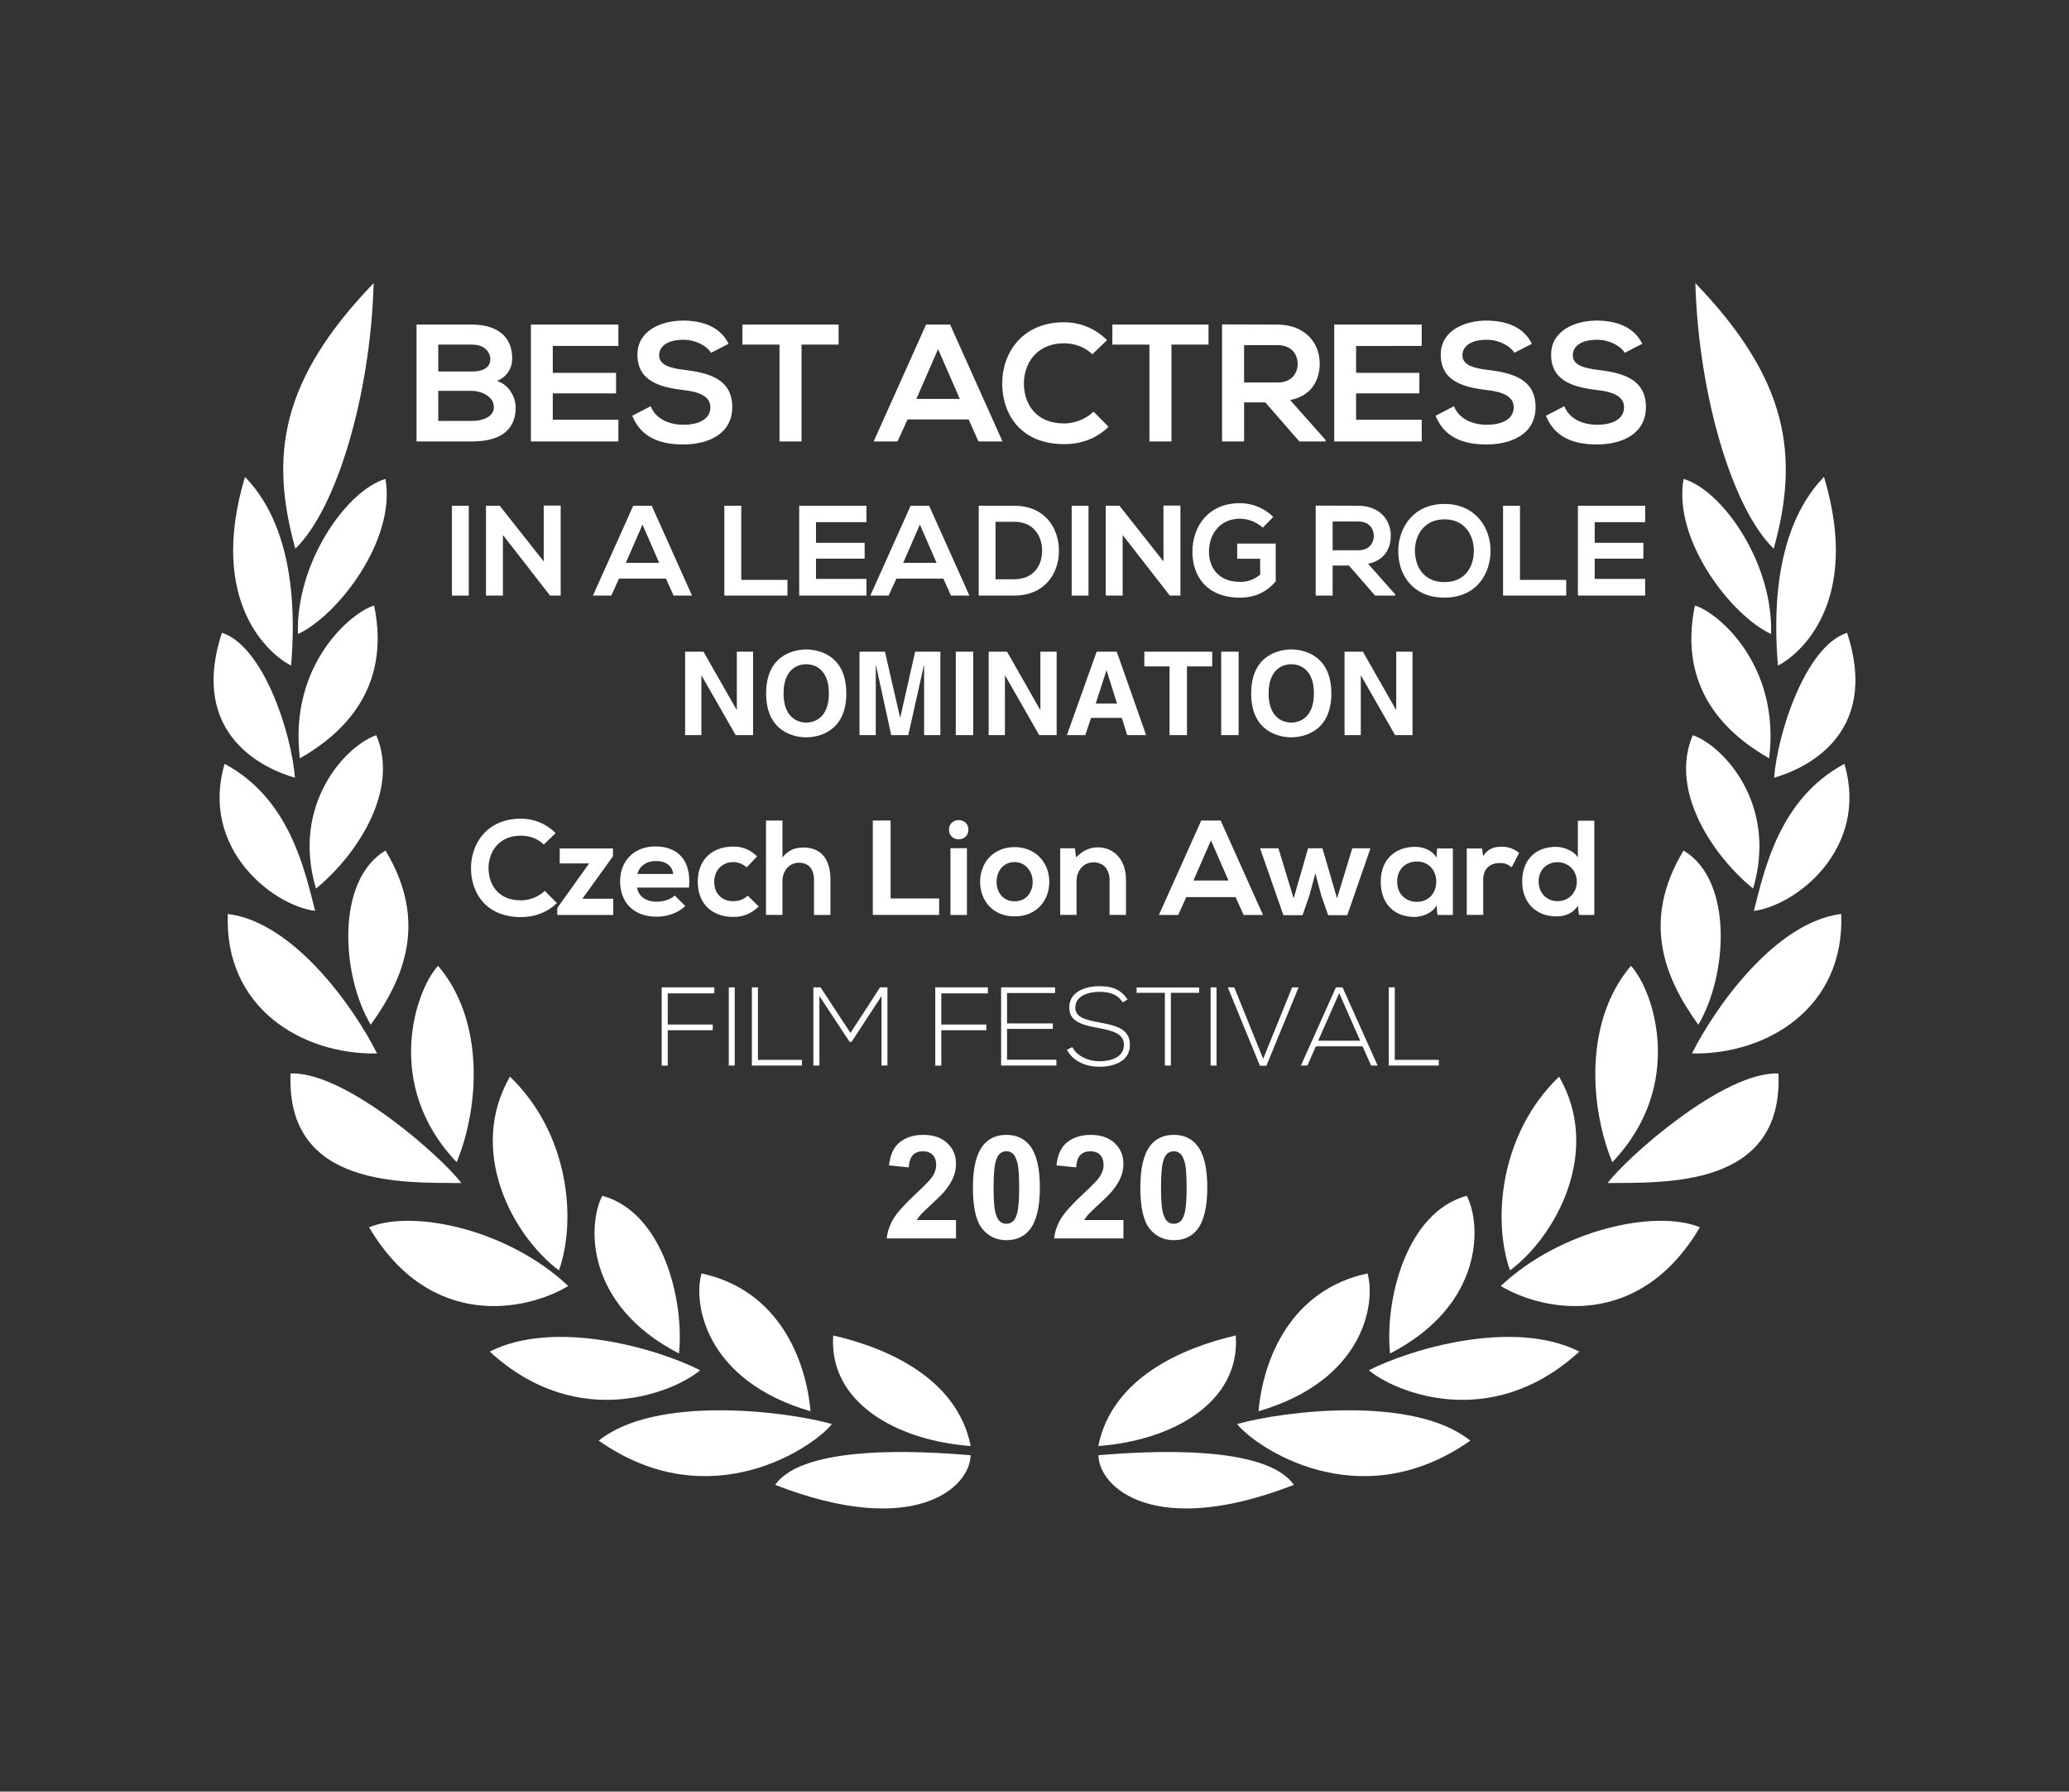 <?xml version="1.0" encoding="utf-8"?>
<!-- Generator: Adobe Illustrator 25.2.1, SVG Export Plug-In . SVG Version: 6.00 Build 0)  -->
<svg version="1.1" id="Vrstva_1" xmlns="http://www.w3.org/2000/svg" xmlns:xlink="http://www.w3.org/1999/xlink" x="0px" y="0px"
	 viewBox="0 0 161.113 139.493" enable-background="new 0 0 161.113 139.493" xml:space="preserve">
<rect x="0" y="0" width="161.113" height="139.493" fill="#333333" stroke="none"/>
<g>
	<g>
		<path fill="#FFFFFF" d="M39.886,27.91c0,0.702-0.338,1.378-1.183,1.755c1.066,0.325,1.456,1.456,1.456,2.028
			c0,2.029-1.521,2.678-3.406,2.678c-1.443,0-2.873,0-4.316,0v-9.1c1.43,0,2.873,0,4.316,0
			C38.547,25.272,39.886,26.077,39.886,27.91z M34.127,28.924h2.626c1.079,0,1.43-0.455,1.43-0.975c0-0.416-0.338-1.118-1.43-1.118
			h-2.626V28.924z M34.127,32.773h2.626c0.702,0,1.703-0.234,1.703-1.092c0-0.819-1.001-1.248-1.703-1.248h-2.626V32.773z"/>
		<path fill="#FFFFFF" d="M48.154,34.372h-6.812c0-3.029,0-6.071,0-9.1h6.812v1.664h-5.109v2.093h4.927v1.599h-4.927v2.054h5.109
			V34.372z"/>
		<path fill="#FFFFFF" d="M55.369,27.468c-0.312-0.52-1.17-1.014-2.158-1.014c-1.274,0-1.885,0.533-1.885,1.209
			c0,0.794,0.936,1.014,2.028,1.145c1.898,0.234,3.666,0.727,3.666,2.899c0,2.027-1.794,2.898-3.822,2.898
			c-1.859,0-3.289-0.571-3.965-2.235l1.43-0.741c0.403,1.001,1.456,1.443,2.562,1.443c1.079,0,2.093-0.377,2.093-1.365
			c0-0.858-0.897-1.209-2.106-1.339c-1.859-0.221-3.575-0.715-3.575-2.756c0-1.872,1.846-2.639,3.523-2.652
			c1.417,0,2.886,0.403,3.575,1.807L55.369,27.468z"/>
		<path fill="#FFFFFF" d="M60.699,26.831h-2.886v-1.56c2.626,0,4.849,0,7.488,0v1.56h-2.886v7.541h-1.716V26.831z"/>
		<path fill="#FFFFFF" d="M75.428,32.656h-4.758l-0.78,1.716h-1.859l4.082-9.1h1.872l4.082,9.1h-1.872L75.428,32.656z
			 M73.049,27.182l-1.69,3.875h3.38L73.049,27.182z"/>
		<path fill="#FFFFFF" d="M86.322,33.228c-0.936,0.922-2.145,1.352-3.458,1.352c-3.38,0-4.81-2.327-4.823-4.693
			c-0.013-2.379,1.534-4.797,4.823-4.797c1.235,0,2.405,0.468,3.341,1.391l-1.144,1.105c-0.599-0.585-1.404-0.858-2.197-0.858
			c-2.197,0-3.146,1.638-3.133,3.159c0.013,1.508,0.884,3.082,3.133,3.082c0.793,0,1.69-0.326,2.288-0.924L86.322,33.228z"/>
		<path fill="#FFFFFF" d="M89.507,26.831H86.62v-1.56c2.626,0,4.85,0,7.488,0v1.56h-2.887v7.541h-1.715V26.831z"/>
		<path fill="#FFFFFF" d="M103.222,34.372h-2.041l-2.652-3.042h-1.651v3.042h-1.716v-9.113c1.443,0,2.886,0.013,4.328,0.013
			c2.146,0.013,3.277,1.443,3.277,3.016c0,1.248-0.572,2.509-2.302,2.86l2.757,3.107V34.372z M96.877,26.87v2.912h2.612
			c1.093,0,1.561-0.728,1.561-1.456c0-0.728-0.48-1.456-1.561-1.456H96.877z"/>
		<path fill="#FFFFFF" d="M110.709,34.372h-6.812c0-3.029,0-6.071,0-9.1h6.812v1.664H105.6v2.093h4.927v1.599H105.6v2.054h5.109
			V34.372z"/>
		<path fill="#FFFFFF" d="M117.924,27.468c-0.312-0.52-1.171-1.014-2.158-1.014c-1.274,0-1.886,0.533-1.886,1.209
			c0,0.794,0.937,1.014,2.029,1.145c1.897,0.234,3.666,0.727,3.666,2.899c0,2.027-1.795,2.898-3.822,2.898
			c-1.859,0-3.289-0.571-3.965-2.235l1.43-0.741c0.402,1.001,1.455,1.443,2.561,1.443c1.079,0,2.094-0.377,2.094-1.365
			c0-0.858-0.898-1.209-2.107-1.339c-1.859-0.221-3.575-0.715-3.575-2.756c0-1.872,1.846-2.639,3.523-2.652
			c1.417,0,2.886,0.403,3.574,1.807L117.924,27.468z"/>
		<path fill="#FFFFFF" d="M126.517,27.468c-0.311-0.52-1.17-1.014-2.158-1.014c-1.273,0-1.885,0.533-1.885,1.209
			c0,0.794,0.936,1.014,2.028,1.145c1.897,0.234,3.666,0.727,3.666,2.899c0,2.027-1.794,2.898-3.822,2.898
			c-1.858,0-3.289-0.571-3.965-2.235l1.43-0.741c0.403,1.001,1.456,1.443,2.562,1.443c1.078,0,2.093-0.377,2.093-1.365
			c0-0.858-0.897-1.209-2.106-1.339c-1.858-0.221-3.574-0.715-3.574-2.756c0-1.872,1.846-2.639,3.522-2.652
			c1.417,0,2.886,0.403,3.575,1.807L126.517,27.468z"/>
		<path fill="#FFFFFF" d="M35.193,46.372v-6.996h1.31v6.996H35.193z"/>
		<path fill="#FFFFFF" d="M42.341,39.365h1.319v7.007H42.84v0.01l-3.678-4.728v4.718h-1.319v-6.996h1.069l3.428,4.337V39.365z"/>
		<path fill="#FFFFFF" d="M51.86,45.052h-3.658l-0.6,1.319h-1.429l3.138-6.996h1.439l3.138,6.996H52.45L51.86,45.052z
			 M50.031,40.845l-1.299,2.978h2.599L50.031,40.845z"/>
		<path fill="#FFFFFF" d="M57.722,39.376v5.776h3.598v1.22h-4.917v-6.996H57.722z"/>
		<path fill="#FFFFFF" d="M67.47,46.372h-5.237c0-2.329,0-4.667,0-6.996h5.237v1.279h-3.928v1.608h3.788v1.231h-3.788v1.578h3.928
			V46.372z"/>
		<path fill="#FFFFFF" d="M73.46,45.052h-3.658l-0.6,1.319h-1.429l3.138-6.996h1.439l3.138,6.996H74.05L73.46,45.052z
			 M71.631,40.845l-1.299,2.978h2.599L71.631,40.845z"/>
		<path fill="#FFFFFF" d="M82.459,42.814c0.03,1.769-1.05,3.558-3.498,3.558c-0.86,0-1.889,0-2.748,0v-6.996
			c0.859,0,1.889,0,2.748,0C81.36,39.376,82.429,41.085,82.459,42.814z M77.522,45.102h1.439c1.589,0,2.219-1.159,2.188-2.298
			c-0.03-1.09-0.669-2.18-2.188-2.18h-1.439V45.102z"/>
		<path fill="#FFFFFF" d="M83.452,46.372v-6.996h1.309v6.996H83.452z"/>
		<path fill="#FFFFFF" d="M90.6,39.365h1.319v7.007h-0.82v0.01l-3.678-4.728v4.718h-1.318v-6.996h1.068l3.429,4.337V39.365z"/>
		<path fill="#FFFFFF" d="M98.329,41.085c-0.47-0.45-1.17-0.7-1.779-0.7c-1.499,0-2.408,1.141-2.408,2.579
			c0,1.149,0.67,2.339,2.408,2.339c0.55,0,1.029-0.12,1.579-0.56v-1.239H96.34v-1.18h2.999v2.948
			c-0.689,0.79-1.56,1.259-2.789,1.259c-2.629,0-3.697-1.729-3.697-3.567c0-1.969,1.229-3.788,3.697-3.788
			c0.939,0,1.879,0.359,2.599,1.07L98.329,41.085z"/>
		<path fill="#FFFFFF" d="M108.649,46.372h-1.569l-2.039-2.339h-1.27v2.339h-1.318v-7.007c1.109,0,2.219,0.011,3.328,0.011
			c1.648,0.01,2.519,1.109,2.519,2.319c0,0.959-0.44,1.928-1.769,2.198l2.118,2.389V46.372z M103.771,40.605v2.238h2.01
			c0.84,0,1.199-0.56,1.199-1.119c0-0.56-0.37-1.119-1.199-1.119H103.771z"/>
		<path fill="#FFFFFF" d="M116.068,42.914c-0.02,1.809-1.129,3.617-3.588,3.617s-3.598-1.768-3.598-3.607
			c0-1.839,1.18-3.688,3.598-3.688C114.888,39.236,116.087,41.085,116.068,42.914z M110.181,42.943
			c0.03,1.15,0.65,2.379,2.299,2.379c1.649,0,2.27-1.238,2.289-2.389c0.02-1.18-0.64-2.498-2.289-2.498
			C110.831,40.435,110.152,41.764,110.181,42.943z"/>
		<path fill="#FFFFFF" d="M118.361,39.376v5.776h3.599v1.22h-4.917v-6.996H118.361z"/>
		<path fill="#FFFFFF" d="M128.109,46.372h-5.237c0-2.329,0-4.667,0-6.996h5.237v1.279h-3.928v1.608h3.787v1.231h-3.787v1.578h3.928
			V46.372z"/>
		<path fill="#FFFFFF" d="M57.376,50.739h1.267v6.497h-1.357l-2.651-4.633h-0.018v4.633h-1.267v-6.497h1.43l2.579,4.524h0.018
			V50.739z"/>
		<path fill="#FFFFFF" d="M62.781,50.566c0.859,0,3.121,0.371,3.121,3.421s-2.262,3.421-3.121,3.421
			c-0.86,0-3.122-0.371-3.122-3.421S61.921,50.566,62.781,50.566z M62.781,56.258c0.733,0,1.764-0.452,1.764-2.271
			c0-1.819-1.031-2.271-1.764-2.271c-0.733,0-1.765,0.451-1.765,2.271C61.016,55.806,62.048,56.258,62.781,56.258z"/>
		<path fill="#FFFFFF" d="M73.226,57.236H71.96v-5.43h-0.018l-1.212,5.43h-1.33l-1.185-5.43h-0.018v5.43h-1.267v-6.497h1.981
			l1.176,5.121h0.018l1.158-5.121h1.963V57.236z"/>
		<path fill="#FFFFFF" d="M75.783,57.236h-1.357v-6.497h1.357V57.236z"/>
		<path fill="#FFFFFF" d="M81.014,50.739h1.267v6.497h-1.357l-2.651-4.633h-0.018v4.633h-1.267v-6.497h1.43l2.579,4.524h0.018
			V50.739z"/>
		<path fill="#FFFFFF" d="M84.509,57.236h-1.43l2.316-6.497h1.566l2.289,6.497h-1.476l-0.416-1.34h-2.397L84.509,57.236z
			 M85.324,54.775h1.656l-0.806-2.57h-0.019L85.324,54.775z"/>
		<path fill="#FFFFFF" d="M92.429,57.236h-1.356v-5.348h-1.964v-1.149h5.285v1.149h-1.965V57.236z"/>
		<path fill="#FFFFFF" d="M96.451,57.236h-1.357v-6.497h1.357V57.236z"/>
		<path fill="#FFFFFF" d="M100.55,50.566c0.859,0,3.122,0.371,3.122,3.421s-2.263,3.421-3.122,3.421s-3.121-0.371-3.121-3.421
			S99.691,50.566,100.55,50.566z M100.55,56.258c0.733,0,1.765-0.452,1.765-2.271c0-1.819-1.031-2.271-1.765-2.271
			c-0.732,0-1.764,0.451-1.764,2.271C98.786,55.806,99.818,56.258,100.55,56.258z"/>
		<path fill="#FFFFFF" d="M108.724,50.739h1.268v6.497h-1.357l-2.651-4.633h-0.019v4.633h-1.266v-6.497h1.43l2.578,4.524h0.018
			V50.739z"/>
		<path fill="#FFFFFF" d="M43.363,70.312c-0.756,0.744-1.732,1.092-2.792,1.092c-2.729,0-3.884-1.879-3.895-3.791
			c-0.01-1.92,1.239-3.873,3.895-3.873c0.998,0,1.942,0.378,2.698,1.123l-0.924,0.893c-0.482-0.473-1.134-0.693-1.774-0.693
			c-1.774,0-2.541,1.323-2.53,2.551c0.01,1.219,0.714,2.488,2.53,2.488c0.64,0,1.365-0.262,1.848-0.744L43.363,70.312z"/>
		<path fill="#FFFFFF" d="M47.731,66.06v0.609l-2.383,3.307h2.404v1.26h-4.357v-0.535l2.478-3.476h-2.288V66.06H47.731z"/>
		<path fill="#FFFFFF" d="M49.611,69.105c0.084,0.64,0.641,1.102,1.543,1.102c0.473,0,1.092-0.178,1.386-0.482l0.819,0.809
			c-0.546,0.566-1.438,0.84-2.226,0.84c-1.785,0-2.845-1.103-2.845-2.762c0-1.574,1.071-2.709,2.751-2.709
			c1.732,0,2.813,1.071,2.614,3.203H49.611z M52.424,68.045c-0.084-0.672-0.609-1.008-1.344-1.008c-0.693,0-1.26,0.336-1.449,1.008
			H52.424z"/>
		<path fill="#FFFFFF" d="M59.081,70.574c-0.599,0.588-1.228,0.818-1.995,0.818c-1.501,0-2.75-0.902-2.75-2.739
			s1.249-2.739,2.75-2.739c0.735,0,1.302,0.209,1.869,0.766l-0.809,0.85c-0.305-0.271-0.683-0.408-1.039-0.408
			c-0.861,0-1.491,0.629-1.491,1.532c0,0.987,0.672,1.512,1.47,1.512c0.41,0,0.819-0.116,1.134-0.431L59.081,70.574z"/>
		<path fill="#FFFFFF" d="M60.93,63.886v2.877c0.462-0.598,1.029-0.777,1.617-0.777c1.47,0,2.121,0.998,2.121,2.52v2.73h-1.281
			v-2.719c0-0.945-0.493-1.344-1.176-1.344c-0.756,0-1.281,0.64-1.281,1.416v2.646h-1.281v-7.35H60.93z"/>
		<path fill="#FFFFFF" d="M69.351,63.886v6.068h3.779v1.281h-5.165v-7.35H69.351z"/>
		<path fill="#FFFFFF" d="M75.409,64.601c0,0.996-1.512,0.996-1.512,0C73.897,63.603,75.409,63.603,75.409,64.601z M74.013,66.039
			v5.197h1.281v-5.197H74.013z"/>
		<path fill="#FFFFFF" d="M81.708,68.653c0,1.491-1.019,2.698-2.698,2.698c-1.68,0-2.688-1.207-2.688-2.698
			c0-1.479,1.028-2.698,2.677-2.698C80.648,65.955,81.708,67.173,81.708,68.653z M77.603,68.653c0,0.788,0.473,1.522,1.407,1.522
			c0.934,0,1.406-0.734,1.406-1.522c0-0.776-0.546-1.532-1.406-1.532C78.086,67.121,77.603,67.877,77.603,68.653z"/>
		<path fill="#FFFFFF" d="M86.402,71.236v-2.709c0-0.787-0.431-1.386-1.25-1.386c-0.787,0-1.322,0.661-1.322,1.448v2.646h-1.271
			v-5.187h1.145l0.084,0.704c0.524-0.516,1.05-0.777,1.7-0.777c1.219,0,2.194,0.913,2.194,2.541v2.719H86.402z"/>
		<path fill="#FFFFFF" d="M96.218,69.849h-3.842l-0.63,1.387h-1.501l3.296-7.35h1.512l3.297,7.35h-1.512L96.218,69.849z
			 M94.297,65.429l-1.364,3.129h2.729L94.297,65.429z"/>
		<path fill="#FFFFFF" d="M102.981,66.049l1.134,3.896l1.187-3.896h1.417l-1.806,5.207h-1.49l-0.536-1.532l-0.461-1.732
			l-0.463,1.732l-0.535,1.532h-1.49l-1.816-5.207h1.428l1.187,3.896l1.123-3.896H102.981z"/>
		<path fill="#FFFFFF" d="M111.906,66.06h1.229v5.176h-1.207l-0.063-0.756c-0.294,0.608-1.103,0.902-1.68,0.912
			c-1.532,0.012-2.666-0.933-2.666-2.75c0-1.785,1.187-2.719,2.698-2.709c0.692,0,1.354,0.326,1.647,0.84L111.906,66.06z
			 M108.798,68.642c0,0.986,0.683,1.574,1.533,1.574c2.016,0,2.016-3.139,0-3.139C109.481,67.078,108.798,67.656,108.798,68.642z"/>
		<path fill="#FFFFFF" d="M115.403,66.06l0.095,0.598c0.398-0.641,0.934-0.734,1.459-0.734c0.535,0,1.05,0.21,1.334,0.494
			l-0.578,1.111c-0.262-0.22-0.504-0.336-0.924-0.336c-0.672,0-1.291,0.357-1.291,1.312v2.73h-1.281V66.06H115.403z"/>
		<path fill="#FFFFFF" d="M124.149,63.898v7.338h-1.196l-0.084-0.715c-0.399,0.619-1.04,0.83-1.67,0.83
			c-1.521,0-2.666-1.008-2.666-2.709c0-1.785,1.123-2.709,2.635-2.709c0.546,0,1.396,0.295,1.701,0.83v-2.865H124.149z
			 M119.813,68.642c0,0.902,0.651,1.522,1.47,1.522c0.809,0,1.502-0.588,1.502-1.522c0-0.902-0.693-1.512-1.502-1.512
			C120.464,67.13,119.813,67.709,119.813,68.642z"/>
		<path fill="#FFFFFF" d="M51.997,79.77h3.505v0.443h-3.505v2.757h-0.47v-6.097h4.097v0.47h-3.627V79.77z"/>
		<path fill="#FFFFFF" d="M56.751,82.963v-6.089h0.461v6.089H56.751z"/>
		<path fill="#FFFFFF" d="M59.02,76.874v5.646h3.427v0.443H58.55v-6.089H59.02z"/>
		<path fill="#FFFFFF" d="M68.644,77.552l-2.331,3.566h-0.157l-2.348-3.566v5.41h-0.47v-6.089c0.226,0,0.331,0,0.557,0l2.331,3.549
			l2.305-3.549h0.574v6.089h-0.461V77.552z"/>
		<path fill="#FFFFFF" d="M73.299,79.77h3.505v0.443h-3.505v2.757h-0.47v-6.097h4.097v0.47h-3.627V79.77z"/>
		<path fill="#FFFFFF" d="M78.418,79.683h3.566v0.426h-3.566v2.4h3.844v0.453h-4.305v-6.089h4.201v0.444h-3.74V79.683z"/>
		<path fill="#FFFFFF" d="M87.424,78.048c-0.444-0.714-1.157-0.818-1.844-0.826c-0.714,0-1.845,0.26-1.845,1.234
			c0,0.773,0.836,0.957,1.861,1.148c1.175,0.227,2.392,0.435,2.392,1.748c-0.009,1.374-1.392,1.705-2.409,1.705
			c-0.948,0-2.026-0.393-2.497-1.322l0.418-0.209c0.374,0.739,1.331,1.104,2.079,1.104c0.748,0,1.939-0.208,1.939-1.287
			c0.009-0.913-1.001-1.113-2.001-1.305c-1.113-0.218-2.252-0.443-2.252-1.565c-0.026-1.287,1.312-1.688,2.313-1.688
			c0.87,0,1.626,0.139,2.226,1.035L87.424,78.048z"/>
		<path fill="#FFFFFF" d="M90.708,77.3h-2.201v-0.418h4.871V77.3h-2.201v5.662h-0.469V77.3z"/>
		<path fill="#FFFFFF" d="M94.27,82.963v-6.089h0.461v6.089H94.27z"/>
		<path fill="#FFFFFF" d="M101.122,76.874l-2.506,6.106h-0.504l-2.505-6.106h0.505l2.252,5.566l2.253-5.566H101.122z"/>
		<path fill="#FFFFFF" d="M106.771,82.963l-0.67-1.496h-3.635l-0.661,1.496H101.3l2.731-6.089h0.513l2.731,6.089H106.771z
			 M105.919,81.031l-1.636-3.705l-1.636,3.705H105.919z"/>
		<path fill="#FFFFFF" d="M108.611,76.874v5.646h3.426v0.443h-3.896v-6.089H108.611z"/>
		<path fill="#FFFFFF" d="M74.444,94.993v1.43h-5.395c0.059-0.54,0.234-1.052,0.526-1.536s0.869-1.126,1.731-1.926
			c0.693-0.646,1.119-1.084,1.276-1.314c0.212-0.317,0.318-0.631,0.318-0.942c0-0.344-0.092-0.607-0.277-0.792
			c-0.184-0.185-0.439-0.276-0.764-0.276c-0.322,0-0.577,0.097-0.767,0.29c-0.19,0.194-0.299,0.515-0.329,0.964l-1.534-0.153
			c0.091-0.847,0.378-1.454,0.86-1.823c0.482-0.369,1.084-0.554,1.808-0.554c0.792,0,1.415,0.214,1.868,0.642
			c0.453,0.427,0.679,0.958,0.679,1.594c0,0.361-0.065,0.705-0.194,1.031c-0.13,0.328-0.335,0.67-0.616,1.027
			c-0.186,0.238-0.522,0.579-1.008,1.024c-0.486,0.446-0.793,0.741-0.923,0.888c-0.13,0.146-0.235,0.288-0.315,0.427H74.444z"/>
		<path fill="#FFFFFF" d="M78.367,88.36c0.778,0,1.386,0.278,1.824,0.833c0.522,0.656,0.784,1.747,0.784,3.27
			c0,1.52-0.263,2.611-0.789,3.275c-0.435,0.548-1.04,0.821-1.818,0.821c-0.781,0-1.411-0.3-1.89-0.901
			c-0.479-0.6-0.717-1.671-0.717-3.212c0-1.512,0.263-2.6,0.789-3.265C76.983,88.634,77.589,88.36,78.367,88.36z M78.367,89.636
			c-0.186,0-0.353,0.059-0.499,0.178c-0.146,0.119-0.259,0.332-0.339,0.639c-0.106,0.397-0.159,1.068-0.159,2.01
			s0.047,1.59,0.142,1.941c0.095,0.353,0.214,0.588,0.359,0.704c0.144,0.116,0.31,0.175,0.496,0.175s0.352-0.059,0.498-0.178
			c0.146-0.119,0.259-0.331,0.339-0.639c0.106-0.394,0.159-1.062,0.159-2.004s-0.048-1.59-0.143-1.941
			c-0.095-0.353-0.214-0.588-0.359-0.707C78.719,89.695,78.553,89.636,78.367,89.636z"/>
		<path fill="#FFFFFF" d="M87.482,94.993v1.43h-5.395c0.059-0.54,0.234-1.052,0.525-1.536c0.293-0.484,0.869-1.126,1.731-1.926
			c0.693-0.646,1.119-1.084,1.276-1.314c0.211-0.317,0.317-0.631,0.317-0.942c0-0.344-0.093-0.607-0.276-0.792
			c-0.185-0.185-0.439-0.276-0.764-0.276c-0.322,0-0.578,0.097-0.768,0.29c-0.189,0.194-0.299,0.515-0.328,0.964l-1.534-0.153
			c0.091-0.847,0.378-1.454,0.86-1.823c0.481-0.369,1.084-0.554,1.807-0.554c0.793,0,1.416,0.214,1.868,0.642
			c0.452,0.427,0.679,0.958,0.679,1.594c0,0.361-0.064,0.705-0.193,1.031c-0.131,0.328-0.336,0.67-0.617,1.027
			c-0.186,0.238-0.521,0.579-1.008,1.024c-0.485,0.446-0.793,0.741-0.922,0.888c-0.131,0.146-0.235,0.288-0.315,0.427H87.482z"/>
		<path fill="#FFFFFF" d="M91.405,88.36c0.778,0,1.386,0.278,1.823,0.833c0.523,0.656,0.784,1.747,0.784,3.27
			c0,1.52-0.263,2.611-0.789,3.275c-0.434,0.548-1.04,0.821-1.818,0.821c-0.781,0-1.411-0.3-1.89-0.901
			c-0.479-0.6-0.717-1.671-0.717-3.212c0-1.512,0.262-2.6,0.788-3.265C90.021,88.634,90.626,88.36,91.405,88.36z M91.405,89.636
			c-0.187,0-0.353,0.059-0.499,0.178c-0.146,0.119-0.259,0.332-0.339,0.639c-0.106,0.397-0.159,1.068-0.159,2.01
			s0.048,1.59,0.143,1.941c0.096,0.353,0.215,0.588,0.359,0.704c0.144,0.116,0.309,0.175,0.495,0.175s0.353-0.059,0.499-0.178
			c0.146-0.119,0.259-0.331,0.339-0.639c0.106-0.394,0.159-1.062,0.159-2.004s-0.048-1.59-0.143-1.941
			c-0.096-0.353-0.215-0.588-0.359-0.707C91.756,89.695,91.591,89.636,91.405,89.636z"/>
	</g>
	<g>
		<g>
			<defs>
				<path id="SVGID_1_" d="M43.524,98.912c1.377-3.866,0.83-10.624-3.814-15.085C36.377,89.6,39.897,96.194,43.524,98.912"/>
			</defs>
			<use xlink:href="#SVGID_1_"  overflow="visible" fill="#FFFFFF"/>
			<clipPath id="SVGID_2_">
				<use xlink:href="#SVGID_1_"  overflow="visible"/>
			</clipPath>
		</g>
		<g>
			<defs>
				<path id="SVGID_3_" d="M34.114,75.199c-1.73,1.841-4.32,9.254,1.449,15.288C37.348,86.139,37.743,79.459,34.114,75.199"/>
			</defs>
			<use xlink:href="#SVGID_3_"  overflow="visible" fill="#FFFFFF"/>
			<clipPath id="SVGID_4_">
				<use xlink:href="#SVGID_3_"  overflow="visible"/>
			</clipPath>
		</g>
		<g>
			<defs>
				<path id="SVGID_5_" d="M29.097,22.044c-7.192,7.472-8.142,13.357-6.098,20.674C26.175,39.658,28.848,30.854,29.097,22.044"/>
			</defs>
			<use xlink:href="#SVGID_5_"  overflow="visible" fill="#FFFFFF"/>
			<clipPath id="SVGID_6_">
				<use xlink:href="#SVGID_5_"  overflow="visible"/>
			</clipPath>
		</g>
		<g>
			<defs>
				<path id="SVGID_7_" d="M30.018,66.224c-3.879,2.306-3.443,9.709-1.151,13.562C31.458,76.196,33.348,71.737,30.018,66.224"/>
			</defs>
			<use xlink:href="#SVGID_7_"  overflow="visible" fill="#FFFFFF"/>
			<clipPath id="SVGID_8_">
				<use xlink:href="#SVGID_7_"  overflow="visible"/>
			</clipPath>
		</g>
		<g>
			<defs>
				<path id="SVGID_9_" d="M29.301,57.241c-2.347,0.803-6.655,5.36-4.696,11.942C27.585,66.767,31.183,61.667,29.301,57.241"/>
			</defs>
			<use xlink:href="#SVGID_9_"  overflow="visible" fill="#FFFFFF"/>
			<clipPath id="SVGID_10_">
				<use xlink:href="#SVGID_9_"  overflow="visible"/>
			</clipPath>
		</g>
		<g>
			<defs>
				<path id="SVGID_11_" d="M29.134,47.147c-1.732,0.494-6.678,4.584-5.781,11.895C26.6,57.192,30.485,53.689,29.134,47.147"/>
			</defs>
			<use xlink:href="#SVGID_11_"  overflow="visible" fill="#FFFFFF"/>
			<clipPath id="SVGID_12_">
				<use xlink:href="#SVGID_11_"  overflow="visible"/>
			</clipPath>
		</g>
		<g>
			<defs>
				<path id="SVGID_13_" d="M23.202,49.362c3.064-1.407,7.656-7.286,6.812-12.075C26.923,38.216,23.016,43.922,23.202,49.362"/>
			</defs>
			<use xlink:href="#SVGID_13_"  overflow="visible" fill="#FFFFFF"/>
			<clipPath id="SVGID_14_">
				<use xlink:href="#SVGID_13_"  overflow="visible"/>
			</clipPath>
		</g>
		<g>
			<defs>
				<path id="SVGID_15_" d="M44.248,100.128c-4.631-4.375-12.019-6-15.505-4.574C33.475,103.592,40.951,102.106,44.248,100.128"/>
			</defs>
			<use xlink:href="#SVGID_15_"  overflow="visible" fill="#FFFFFF"/>
			<clipPath id="SVGID_16_">
				<use xlink:href="#SVGID_15_"  overflow="visible"/>
			</clipPath>
		</g>
		<g>
			<defs>
				<path id="SVGID_17_" d="M52.872,105.383c0.424-4.047-1.197-10.974-5.97-12.281C45.746,95.317,45.533,101.598,52.872,105.383"/>
			</defs>
			<use xlink:href="#SVGID_17_"  overflow="visible" fill="#FFFFFF"/>
			<clipPath id="SVGID_18_">
				<use xlink:href="#SVGID_17_"  overflow="visible"/>
			</clipPath>
		</g>
		<g>
			<defs>
				<path id="SVGID_19_" d="M54.518,106.685c-3.328-1.692-11.312-4.021-16.385-1.452C45.179,111.694,52.81,108.187,54.518,106.685"
					/>
			</defs>
			<use xlink:href="#SVGID_19_"  overflow="visible" fill="#FFFFFF"/>
			<clipPath id="SVGID_20_">
				<use xlink:href="#SVGID_19_"  overflow="visible"/>
			</clipPath>
		</g>
		<g>
			<defs>
				<path id="SVGID_21_" d="M63.114,109.879c-0.361-4.107-2.531-9.455-8.486-10.731C53.979,101.378,54.817,107.46,63.114,109.879"/>
			</defs>
			<use xlink:href="#SVGID_21_"  overflow="visible" fill="#FFFFFF"/>
			<clipPath id="SVGID_22_">
				<use xlink:href="#SVGID_21_"  overflow="visible"/>
			</clipPath>
		</g>
		<g>
			<defs>
				<path id="SVGID_23_" d="M64.782,110.874c-3.689-1.031-13.773-2.25-18.158,1.293C55.306,118.268,63.414,112.617,64.782,110.874"
					/>
			</defs>
			<use xlink:href="#SVGID_23_"  overflow="visible" fill="#FFFFFF"/>
			<clipPath id="SVGID_24_">
				<use xlink:href="#SVGID_23_"  overflow="visible"/>
			</clipPath>
		</g>
		<g>
			<defs>
				<path id="SVGID_25_" d="M75.591,112.587c-1.06-5.271-6.467-7.629-10.708-8.609C64.514,109.213,69.855,112.167,75.591,112.587"/>
			</defs>
			<use xlink:href="#SVGID_25_"  overflow="visible" fill="#FFFFFF"/>
			<clipPath id="SVGID_26_">
				<use xlink:href="#SVGID_25_"  overflow="visible"/>
			</clipPath>
		</g>
		<g>
			<defs>
				<path id="SVGID_27_" d="M60.361,115.612c10.821,4.204,15.183,0.221,15.22-2.309C71.745,112.981,62.582,112.438,60.361,115.612"
					/>
			</defs>
			<use xlink:href="#SVGID_27_"  overflow="visible" fill="#FFFFFF"/>
			<clipPath id="SVGID_28_">
				<use xlink:href="#SVGID_27_"  overflow="visible"/>
			</clipPath>
		</g>
		<g>
			<defs>
				<path id="SVGID_29_" d="M22.63,83.581c-0.395,8.968,8.918,8.476,13.293,8.532C34.549,90.225,26.923,83.401,22.63,83.581"/>
			</defs>
			<use xlink:href="#SVGID_29_"  overflow="visible" fill="#FFFFFF"/>
			<clipPath id="SVGID_30_">
				<use xlink:href="#SVGID_29_"  overflow="visible"/>
			</clipPath>
		</g>
		<g>
			<defs>
				<path id="SVGID_31_" d="M17.741,71.159c-0.298,7.305,5.77,10.971,11.621,10.863C27.597,78.489,22.901,71.799,17.741,71.159"/>
			</defs>
			<use xlink:href="#SVGID_31_"  overflow="visible" fill="#FFFFFF"/>
			<clipPath id="SVGID_32_">
				<use xlink:href="#SVGID_31_"  overflow="visible"/>
			</clipPath>
		</g>
		<g>
			<defs>
				<path id="SVGID_33_" d="M24.54,70.922c-0.812-3.15-1.96-8.731-7.051-11.449C15.563,66.034,21.202,70.491,24.54,70.922"/>
			</defs>
			<use xlink:href="#SVGID_33_"  overflow="visible" fill="#FFFFFF"/>
			<clipPath id="SVGID_34_">
				<use xlink:href="#SVGID_33_"  overflow="visible"/>
			</clipPath>
		</g>
		<g>
			<defs>
				<path id="SVGID_35_" d="M22.966,60.551c-0.262-3.42-2.423-10.217-5.683-11.285C14.648,57.294,20.716,59.914,22.966,60.551"/>
			</defs>
			<use xlink:href="#SVGID_35_"  overflow="visible" fill="#FFFFFF"/>
			<clipPath id="SVGID_36_">
				<use xlink:href="#SVGID_35_"  overflow="visible"/>
			</clipPath>
		</g>
		<g>
			<defs>
				<path id="SVGID_37_" d="M22.669,51.82c0.252-3.116,0.575-10.409-3.592-14.691C16.128,46.958,21.055,51.017,22.669,51.82"/>
			</defs>
			<use xlink:href="#SVGID_37_"  overflow="visible" fill="#FFFFFF"/>
			<clipPath id="SVGID_38_">
				<use xlink:href="#SVGID_37_"  overflow="visible"/>
			</clipPath>
		</g>
		<g>
			<defs>
				<path id="SVGID_39_" d="M117.587,98.912c-1.373-3.866-0.824-10.624,3.82-15.085C124.742,89.6,121.218,96.194,117.587,98.912"/>
			</defs>
			<use xlink:href="#SVGID_39_"  overflow="visible" fill="#FFFFFF"/>
			<clipPath id="SVGID_40_">
				<use xlink:href="#SVGID_39_"  overflow="visible"/>
			</clipPath>
		</g>
		<g>
			<defs>
				<path id="SVGID_41_" d="M127.001,75.199c1.728,1.841,4.318,9.254-1.451,15.288C123.767,86.139,123.372,79.459,127.001,75.199"/>
			</defs>
			<use xlink:href="#SVGID_41_"  overflow="visible" fill="#FFFFFF"/>
			<clipPath id="SVGID_42_">
				<use xlink:href="#SVGID_41_"  overflow="visible"/>
			</clipPath>
		</g>
		<g>
			<defs>
				<path id="SVGID_43_" d="M132.017,22.044c7.193,7.472,8.141,13.357,6.102,20.674C134.939,39.658,132.269,30.854,132.017,22.044"
					/>
			</defs>
			<use xlink:href="#SVGID_43_"  overflow="visible" fill="#FFFFFF"/>
			<clipPath id="SVGID_44_">
				<use xlink:href="#SVGID_43_"  overflow="visible"/>
			</clipPath>
		</g>
		<g>
			<defs>
				<path id="SVGID_45_" d="M131.099,66.224c3.877,2.306,3.439,9.709,1.148,13.562C129.658,76.196,127.765,71.737,131.099,66.224"/>
			</defs>
			<use xlink:href="#SVGID_45_"  overflow="visible" fill="#FFFFFF"/>
			<clipPath id="SVGID_46_">
				<use xlink:href="#SVGID_45_"  overflow="visible"/>
			</clipPath>
		</g>
		<g>
			<defs>
				<path id="SVGID_47_" d="M131.816,57.241c2.344,0.803,6.65,5.36,4.697,11.942C133.529,66.767,129.929,61.667,131.816,57.241"/>
			</defs>
			<use xlink:href="#SVGID_47_"  overflow="visible" fill="#FFFFFF"/>
			<clipPath id="SVGID_48_">
				<use xlink:href="#SVGID_47_"  overflow="visible"/>
			</clipPath>
		</g>
		<g>
			<defs>
				<path id="SVGID_49_" d="M131.98,47.147c1.734,0.494,6.682,4.584,5.785,11.895C134.513,57.192,130.632,53.689,131.98,47.147"/>
			</defs>
			<use xlink:href="#SVGID_49_"  overflow="visible" fill="#FFFFFF"/>
			<clipPath id="SVGID_50_">
				<use xlink:href="#SVGID_49_"  overflow="visible"/>
			</clipPath>
		</g>
		<g>
			<defs>
				<path id="SVGID_51_" d="M137.913,49.362c-3.062-1.407-7.656-7.286-6.814-12.075C134.191,38.216,138.097,43.922,137.913,49.362"
					/>
			</defs>
			<use xlink:href="#SVGID_51_"  overflow="visible" fill="#FFFFFF"/>
			<clipPath id="SVGID_52_">
				<use xlink:href="#SVGID_51_"  overflow="visible"/>
			</clipPath>
		</g>
		<g>
			<defs>
				<path id="SVGID_53_" d="M116.865,100.128c4.635-4.375,12.02-6,15.506-4.574C127.638,103.592,120.161,102.106,116.865,100.128"/>
			</defs>
			<use xlink:href="#SVGID_53_"  overflow="visible" fill="#FFFFFF"/>
			<clipPath id="SVGID_54_">
				<use xlink:href="#SVGID_53_"  overflow="visible"/>
			</clipPath>
		</g>
		<g>
			<defs>
				<path id="SVGID_55_" d="M108.244,105.383c-0.424-4.047,1.197-10.974,5.971-12.281
					C115.369,95.317,115.583,101.598,108.244,105.383"/>
			</defs>
			<use xlink:href="#SVGID_55_"  overflow="visible" fill="#FFFFFF"/>
			<clipPath id="SVGID_56_">
				<use xlink:href="#SVGID_55_"  overflow="visible"/>
			</clipPath>
		</g>
		<g>
			<defs>
				<path id="SVGID_57_" d="M106.597,106.685c3.328-1.692,11.314-4.021,16.385-1.452
					C115.937,111.694,108.304,108.187,106.597,106.685"/>
			</defs>
			<use xlink:href="#SVGID_57_"  overflow="visible" fill="#FFFFFF"/>
			<clipPath id="SVGID_58_">
				<use xlink:href="#SVGID_57_"  overflow="visible"/>
			</clipPath>
		</g>
		<g>
			<defs>
				<path id="SVGID_59_" d="M98.001,109.879c0.361-4.107,2.531-9.455,8.486-10.731C107.136,101.378,106.298,107.46,98.001,109.879"
					/>
			</defs>
			<use xlink:href="#SVGID_59_"  overflow="visible" fill="#FFFFFF"/>
			<clipPath id="SVGID_60_">
				<use xlink:href="#SVGID_59_"  overflow="visible"/>
			</clipPath>
		</g>
		<g>
			<defs>
				<path id="SVGID_61_" d="M96.333,110.874c3.689-1.031,13.773-2.25,18.158,1.293C105.81,118.268,97.702,112.617,96.333,110.874"/>
			</defs>
			<use xlink:href="#SVGID_61_"  overflow="visible" fill="#FFFFFF"/>
			<clipPath id="SVGID_62_">
				<use xlink:href="#SVGID_61_"  overflow="visible"/>
			</clipPath>
		</g>
		<g>
			<defs>
				<path id="SVGID_63_" d="M85.525,112.587c1.059-5.271,6.467-7.629,10.707-8.609C96.601,109.213,91.261,112.167,85.525,112.587"/>
			</defs>
			<use xlink:href="#SVGID_63_"  overflow="visible" fill="#FFFFFF"/>
			<clipPath id="SVGID_64_">
				<use xlink:href="#SVGID_63_"  overflow="visible"/>
			</clipPath>
		</g>
		<g>
			<defs>
				<path id="SVGID_65_" d="M100.755,115.612c-10.822,4.204-15.184,0.221-15.221-2.309
					C89.37,112.981,98.535,112.438,100.755,115.612"/>
			</defs>
			<use xlink:href="#SVGID_65_"  overflow="visible" fill="#FFFFFF"/>
			<clipPath id="SVGID_66_">
				<use xlink:href="#SVGID_65_"  overflow="visible"/>
			</clipPath>
		</g>
		<g>
			<defs>
				<path id="SVGID_67_" d="M138.488,83.581c0.389,8.968-8.922,8.476-13.297,8.532C126.566,90.225,134.195,83.401,138.488,83.581"/>
			</defs>
			<use xlink:href="#SVGID_67_"  overflow="visible" fill="#FFFFFF"/>
			<clipPath id="SVGID_68_">
				<use xlink:href="#SVGID_67_"  overflow="visible"/>
			</clipPath>
		</g>
		<g>
			<defs>
				<path id="SVGID_69_" d="M143.374,71.159c0.297,7.305-5.77,10.971-11.619,10.863C133.519,78.489,138.216,71.799,143.374,71.159"
					/>
			</defs>
			<use xlink:href="#SVGID_69_"  overflow="visible" fill="#FFFFFF"/>
			<clipPath id="SVGID_70_">
				<use xlink:href="#SVGID_69_"  overflow="visible"/>
			</clipPath>
		</g>
		<g>
			<defs>
				<path id="SVGID_71_" d="M136.574,70.922c0.816-3.15,1.959-8.731,7.051-11.449C145.554,66.034,139.913,70.491,136.574,70.922"/>
			</defs>
			<use xlink:href="#SVGID_71_"  overflow="visible" fill="#FFFFFF"/>
			<clipPath id="SVGID_72_">
				<use xlink:href="#SVGID_71_"  overflow="visible"/>
			</clipPath>
		</g>
		<g>
			<defs>
				<path id="SVGID_73_" d="M138.15,60.551c0.26-3.42,2.424-10.217,5.68-11.285C146.466,57.294,140.4,59.914,138.15,60.551"/>
			</defs>
			<use xlink:href="#SVGID_73_"  overflow="visible" fill="#FFFFFF"/>
			<clipPath id="SVGID_74_">
				<use xlink:href="#SVGID_73_"  overflow="visible"/>
			</clipPath>
		</g>
		<g>
			<defs>
				<path id="SVGID_75_" d="M138.447,51.82c-0.252-3.116-0.574-10.409,3.588-14.691C144.99,46.958,140.06,51.017,138.447,51.82"/>
			</defs>
			<use xlink:href="#SVGID_75_"  overflow="visible" fill="#FFFFFF"/>
			<clipPath id="SVGID_76_">
				<use xlink:href="#SVGID_75_"  overflow="visible"/>
			</clipPath>
		</g>
	</g>
</g>
</svg>
